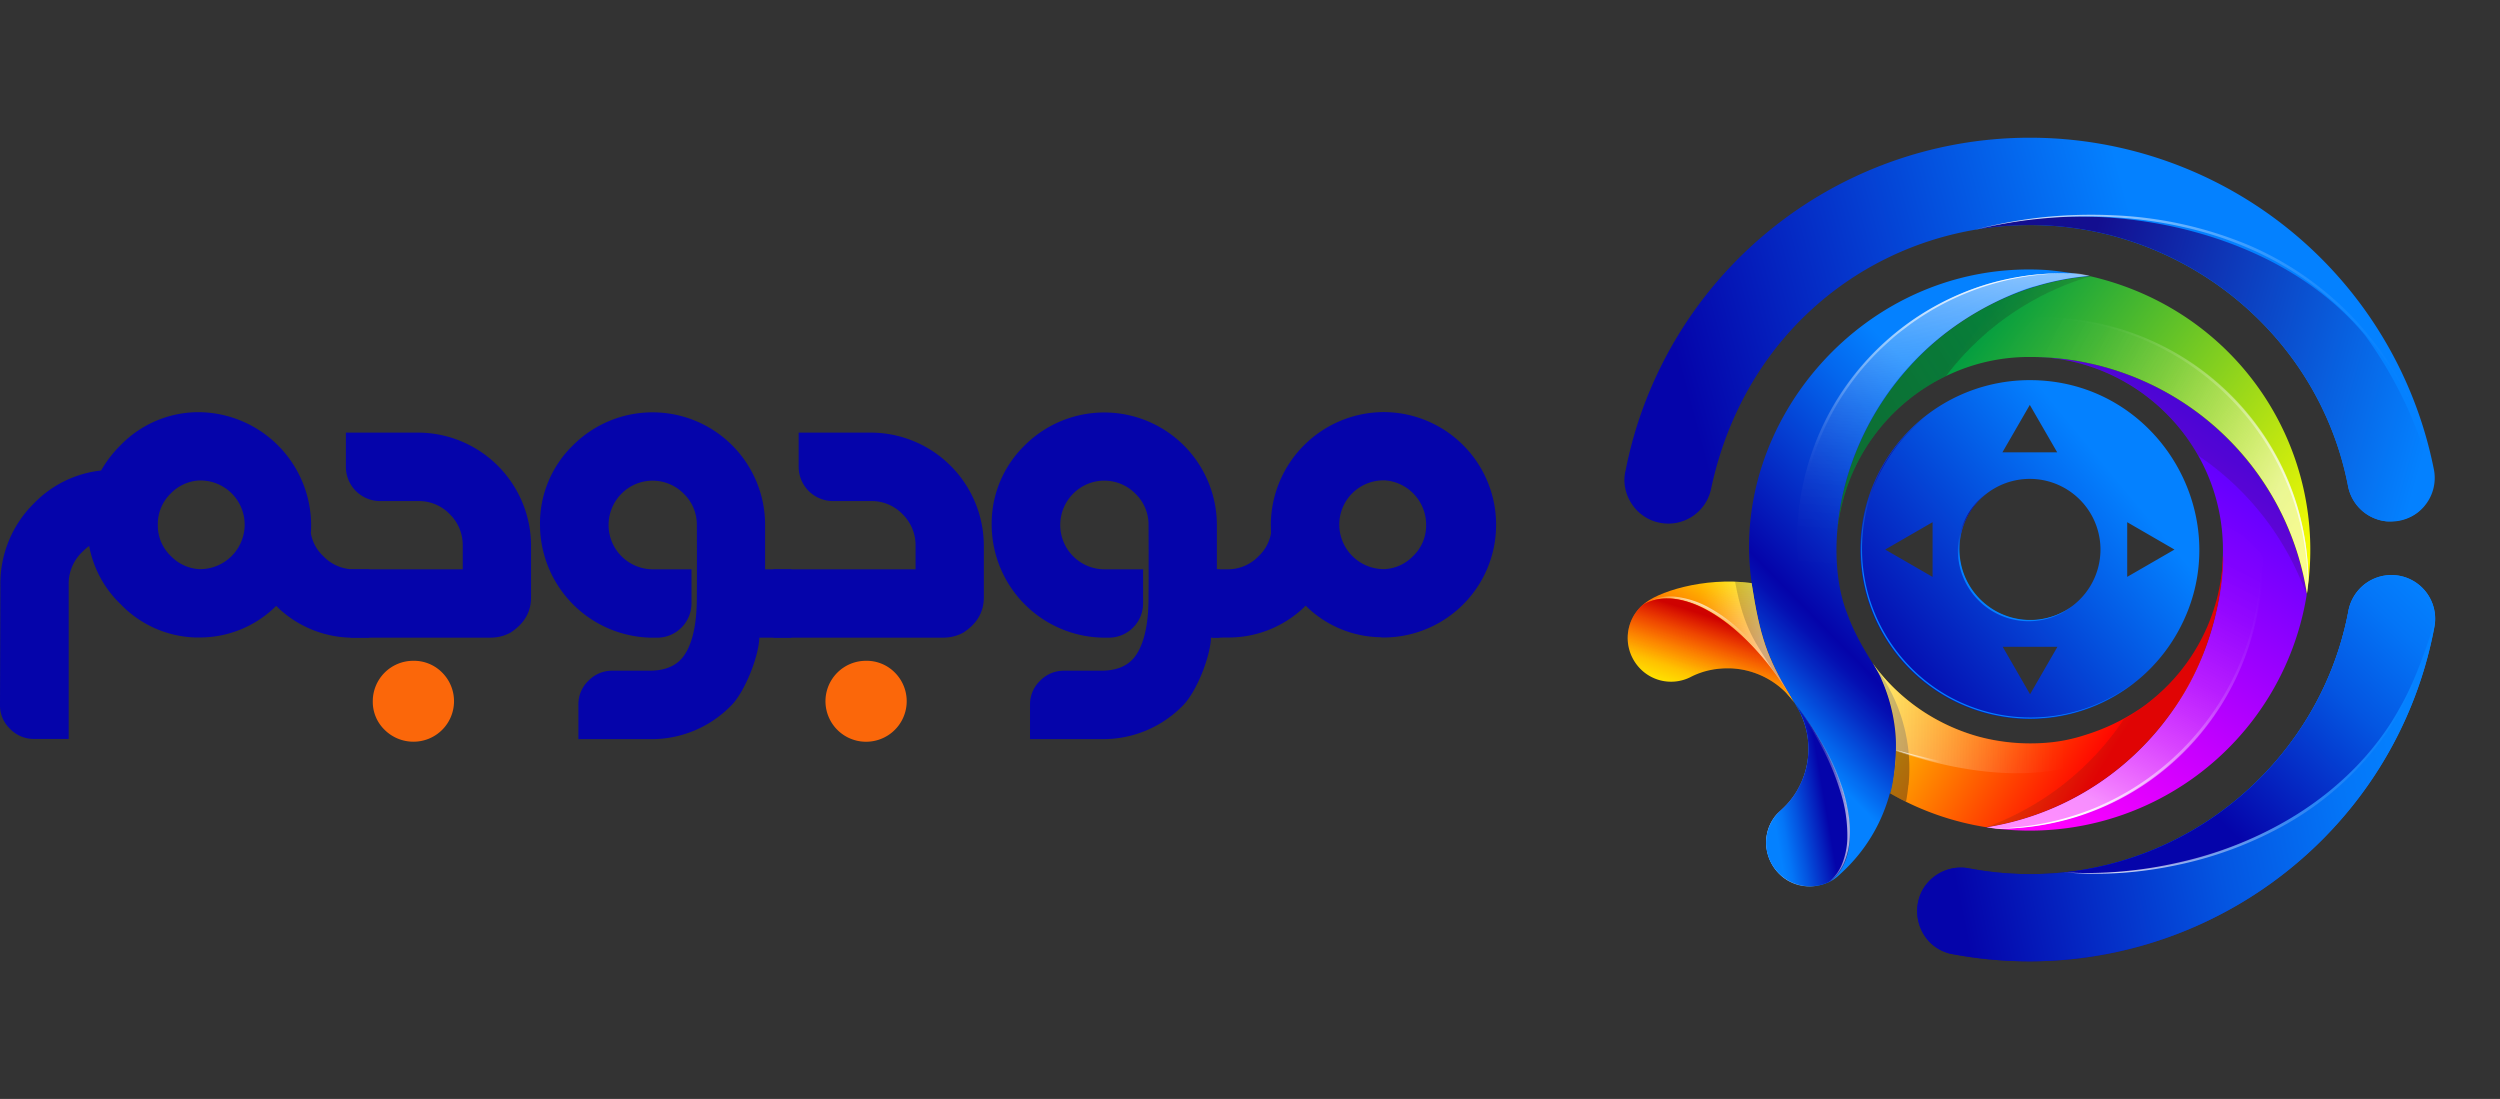 <svg width="91" height="40" viewBox="0 0 91 40" fill="none" xmlns="http://www.w3.org/2000/svg"><rect x="0" y="0" width="91" height="40" fill="#333333" stroke="none"/><g clip-path="url(#a)"><path d="M73.886 13.837a6.168 6.168 0 1 0 5.395 9.151c2.26-4.07-.686-9.151-5.395-9.151m-2.573 6.167a2.572 2.572 0 1 1 5.144-.001 2.572 2.572 0 0 1-5.144.001m2.572-5.265.997 1.726h-1.994zm-5.265 5.265 1.726-.997V21zm5.274 5.266-.996-1.727h1.993zm3.536-4.272v-1.99l1.721.996z" fill="url(#b)"/><path d="M83.97 21.611a10.21 10.21 0 0 1-11.671 8.5 10.215 10.215 0 0 0 8.616-10.096c0-3.88-3.169-7.004-6.972-7.025a10.21 10.21 0 0 1 10.027 8.621" fill="url(#c)"/><path opacity=".51" d="M66.932 18.877c.01-.079.012-.098 0 0" fill="url(#d)"/><path d="M78.982 26.007a10.24 10.24 0 0 1-6.681 4.104 10.2 10.2 0 0 1-3.503-1.236c.404-1.648.175-3.347-.634-4.733a7.1 7.1 0 0 0 1.737 1.686 7.2 7.2 0 0 0 2.11.981c.76.204 1.549.284 2.335.237a6 6 0 0 0 1.545-.29 7.5 7.5 0 0 0 2.11-1.03q.127-.09.246-.187a7 7 0 0 0 2.666-5.253c.022-.454.168 2.924-1.931 5.721" fill="url(#e)"/><path d="M66.618 32.083a1.597 1.597 0 0 1-2.123-.627 1.57 1.57 0 0 1 .315-1.953q.31-.272.535-.617l.044-.07.017-.027c0-.004.049-.085.066-.117 0-.005.036-.072.039-.075.058-.12.065-.14.069-.15.03-.067.094-.239.094-.246s.02-.058.02-.061l.017-.061q.055-.184.085-.372s0-.032.006-.043a2.97 2.97 0 0 0-.447-2.017l.049.052c2.014 2.616 2.508 5.388 1.214 6.384" fill="url(#f)"/><path opacity=".37" d="M69.471 28.578h-.006a7 7 0 0 1-.085.605 9 9 0 0 1-.589-.308c.436-1.564.241-3.398-.639-4.746.014.013.235.314.296.406a6.14 6.14 0 0 1 1.023 4.043" fill="#231F20"/><path d="M66.94 18.81v.018c-.013.08-.01.056 0-.018" fill="url(#g)"/><path d="m67.404 16.87.005-.011c.022-.07.022-.056-.005.01" fill="url(#h)"/><path d="M88.612 22.818c-1.52 8.103-9.39 13.454-17.564 11.908h-.012c-1.41-.305-1.717-2.198-.463-2.93.33-.192.72-.259 1.095-.188 6.549 1.241 12.646-3.14 13.817-9.38a1.591 1.591 0 0 1 3.127.59" fill="url(#i)"/><path d="M88.23 18.445a1.595 1.595 0 0 1-2.754-.717c-1.176-6.173-7.15-10.412-13.493-9.38-4.542.74-8.555 4.11-9.694 9.42a1.59 1.59 0 0 1-1.864 1.262c-.907-.17-1.457-1.088-1.254-1.9a14.994 14.994 0 0 1 29.427-.02 1.59 1.59 0 0 1-.369 1.335" fill="url(#j)"/><path d="M88.612 22.818c-1.52 8.103-9.39 13.454-17.564 11.908h-.012c-1.41-.305-1.717-2.198-.463-2.93.33-.192.72-.259 1.095-.188 6.549 1.241 12.646-3.14 13.817-9.38a1.591 1.591 0 0 1 3.127.59" fill="url(#k)"/><path d="M83.971 21.611a10.21 10.21 0 0 0-10.101-8.617 6.9 6.9 0 0 0-2.843.606 7.04 7.04 0 0 0-4.162 5.886c.359-5.18 4.573-9.046 9.215-9.433 5.415 1.246 8.71 6.333 7.891 11.558" fill="url(#l)"/><path d="M86.861 18.976a1.58 1.58 0 0 1-1.386-1.249c-1.176-6.172-7.15-10.412-13.493-9.38 4.663-1.246 10.931.01 14.11 3.863a15.3 15.3 0 0 1 2.378 4.96c.152.58-.053 1.823-1.609 1.806" fill="url(#m)"/><path opacity=".26" d="M76.106 10.055a10.23 10.23 0 0 0-5.27 3.631 7.04 7.04 0 0 0-3.97 5.798c.357-5.18 4.572-9.048 9.214-9.435z" fill="url(#n)"/><path opacity=".14" d="M76.106 10.055a10.23 10.23 0 0 0-5.27 3.631 7.04 7.04 0 0 0-3.97 5.799c.357-5.18 4.572-9.049 9.214-9.436z" fill="#231F20"/><path opacity=".56" d="M83.972 21.61a10 10 0 0 0-.063-.353 10.15 10.15 0 0 0-6.015-7.45c-1.85-.788-3.852-.993-5.402-.68l1.614-1.58a9.697 9.697 0 0 1 9.906 9.109c.03.471.005.55-.04.954" fill="url(#o)"/><path opacity=".19" d="M83.963 21.665a10.3 10.3 0 0 0-3.941-5.076c-1.21-2.146-3.46-3.583-6.063-3.595 5.141.028 9.278 3.866 10.013 8.618z" fill="#231F20"/><path opacity=".56" d="M72.315 30.115a10.19 10.19 0 0 0 7.832-6.205c.604-1.396.978-3.567.621-5.299l1.586 1.609a9.7 9.7 0 0 1-9.083 9.929c-.472.033-.573.028-.957-.035" fill="url(#p)"/><path opacity=".26" d="m77.32 26.157.02-.012-.022.013z" fill="#231F20"/><path style="mix-blend-mode:overlay" d="M66.14 32.243c-1.492.244-2.392-1.496-1.486-2.582.113-.138.604-.467.922-1.2a3 3 0 0 0 .135-.377q.075-.265.102-.54c.048-.498-.03-1-.228-1.459l-.034-.075.014.016a2.99 2.99 0 0 1 .03 3.951c-.51.766-.188 1.9.545 2.266" fill="url(#q)"/><path opacity=".14" d="M77.719 27.445c-1.614 1.521-3.446 2.323-5.415 2.666h-.007a10.23 10.23 0 0 0 5.01-3.932 7.03 7.03 0 0 0 3.594-5.876c.028-.536.373 3.793-3.182 7.142" fill="#231F20"/><path opacity=".56" d="M77.321 26.174a10 10 0 0 1-1.218 1.495c-1.765.737-4.299.616-7.093-.335a5.83 5.83 0 0 0-.844-3.19 7.06 7.06 0 0 0 9.155 2.03" fill="url(#r)"/><path d="M88.632 22.505c.01.13-.604 2.083-1.237 3.183-2.346 4.381-7.898 6.418-12.237 6.064 5.119-.551 9.372-4.432 10.327-9.523a1.593 1.593 0 0 1 1.82-1.248c.007.001 1.22.165 1.327 1.524" fill="url(#s)"/><path d="M82.295 20.212a9.55 9.55 0 0 1-9.464 9.951c-.165-.004-.327-.037-.49-.057.164.015.327.043.49.044.163 0 .328-.013.49-.028.98-.086 1.94-.315 2.853-.68a9.82 9.82 0 0 0 6.121-9.23" fill="url(#t)"/><path d="M74.09 11.587a9.584 9.584 0 0 1 9.81 8.05 9.6 9.6 0 0 1 .118 1.476c-.004.165-.028.328-.044.492.011-.164.03-.328.03-.492a9.8 9.8 0 0 0-2.833-6.617 9.8 9.8 0 0 0-3.24-2.172 9.9 9.9 0 0 0-3.841-.737" fill="url(#u)"/><path d="M75.84 27.482c-.53.248-1.09.43-1.664.543a6.8 6.8 0 0 1-1.757.067 12.5 12.5 0 0 1-1.732-.3 20 20 0 0 1-1.683-.491c.284.068.565.15.85.216l.424.105.424.093a14 14 0 0 0 1.723.274 7 7 0 0 0 1.735-.042c.072-.008.142-.025.215-.038q.107-.019.213-.043c.14-.036.283-.068.424-.112.281-.069.554-.176.828-.272" fill="url(#v)"/><path fill-rule="evenodd" clip-rule="evenodd" d="M66.618 32.083a1.6 1.6 0 0 1-2.123-.627 1.57 1.57 0 0 1 .315-1.953 2.9 2.9 0 0 0 .596-.714q.162-.281.268-.588l.02-.061a3 3 0 0 0-.34-2.498l.046.048c2.018 2.625 2.512 5.397 1.218 6.393" fill="url(#w)"/><path opacity=".56" d="M64.153 23.121c0-.013-.009-.027-.012-.04z" fill="url(#x)"/><path d="M77.692 24.835a6.15 6.15 0 1 1-7.612-9.662 6.17 6.17 0 0 0-2.07 6.483 6.17 6.17 0 0 0 2.888 3.67 6.17 6.17 0 0 0 6.794-.494z" fill="url(#y)"/><path d="M75.47 22.036a2.578 2.578 0 1 1-3.19-4.05 2.59 2.59 0 0 0-.856 2.718 2.58 2.58 0 0 0 2.655 1.857 2.6 2.6 0 0 0 1.39-.523z" fill="url(#z)"/><path d="M88.361 23.49q-.3 1.015-.771 1.963a10.4 10.4 0 0 1-1.135 1.783 11.2 11.2 0 0 1-3.195 2.739 13.8 13.8 0 0 1-3.94 1.497q-1.034.225-2.09.3-1.055.07-2.109-.02 1.053.064 2.105-.03a15 15 0 0 0 2.076-.328 14 14 0 0 0 3.907-1.51 11.3 11.3 0 0 0 3.184-2.7c.442-.545.828-1.133 1.152-1.755.328-.621.6-1.27.816-1.938" fill="url(#A)"/><path d="M71.928 8.356a16.5 16.5 0 0 1 2.477-.452 17 17 0 0 1 2.52-.068c1.688.067 3.35.433 4.91 1.081a11.5 11.5 0 0 1 4.076 2.926 12.5 12.5 0 0 1 1.467 2.049q.61 1.106 1.04 2.293a16 16 0 0 0-1.083-2.268 12.5 12.5 0 0 0-1.484-2.022 11.6 11.6 0 0 0-1.868-1.665 11.7 11.7 0 0 0-2.187-1.219c-1.537-.663-3.202-1.004-4.872-1.104a17 17 0 0 0-2.511.04 16.5 16.5 0 0 0-2.485.41" fill="url(#B)"/><path d="M74.395 9.823c-6.517-.348-11.555 5.592-10.616 11.505.264 1.685.503 2.602 1.529 4.239 0 0 .05.079.056.085l.046.048c2.014 2.616 2.507 5.388 1.214 6.384.151-.078.244-.156.454-.355a6.03 6.03 0 0 0 1.712-2.854h.005c.091-.18.274-1.332.201-2.153a6.2 6.2 0 0 0-.51-1.994c-.137-.385-.839-1.248-1.247-2.393-.85-2.123-.49-6.425 2.853-9.587a10.2 10.2 0 0 1 4.003-2.321 9.6 9.6 0 0 1 1.982-.379c-.006 0-1.118-.196-1.682-.225" fill="url(#C)"/><path d="M60.705 21.928a5 5 0 0 0-.478-.016q.24-.01.478.016" fill="url(#D)"/><path d="M63.675 23.609c-.242-.22-.492-.43-.745-.638.288.228.533.438.745.638" fill="url(#E)"/><path d="m65.234 25.46.01.014c.088.139.07.108-.01-.013" fill="url(#F)"/><path opacity=".56" d="M76.07 10.04a9.6 9.6 0 0 0-1.984.38c-.07 0-2.62.737-4.597 2.922-2.554 2.796-3.636 7.32-1.517 10.498.19.256.35.534.479.826a6.1 6.1 0 0 1 .556 2.51 9.7 9.7 0 0 1-3.338-5.35c-1.407-6.12 3.282-11.898 9.466-11.878.515-.004.55.008.934.092" fill="url(#G)"/><path d="M69.059 27.176q-.588-.476-1.104-1.031c-.085-.091-.165-.19-.248-.285s-.17-.191-.24-.293l-.23-.3-.213-.312a5 5 0 0 1-.202-.32c-.065-.11-.132-.215-.191-.327l-.177-.335c-.06-.11-.107-.227-.162-.34-.111-.227-.195-.465-.29-.7q-.061-.179-.12-.359l-.059-.18-.049-.183a9.6 9.6 0 0 1-.29-1.486c-.02-.255-.05-.504-.051-.757 0-.126-.011-.255-.009-.379l.01-.379a10 10 0 0 1 .18-1.505q.151-.744.412-1.458a9.74 9.74 0 0 1 6.445-5.945q.73-.2 1.482-.292.751-.081 1.508-.057a9.7 9.7 0 0 0-5.682 1.681c-.21.139-.407.293-.606.445-.2.152-.382.32-.567.49a9.4 9.4 0 0 0-1.02 1.103q-.463.593-.834 1.248-.363.656-.629 1.359a9.74 9.74 0 0 0 2.936 10.897" fill="url(#I)"/><path d="m66.54 32.124.029-.016a1.7 1.7 0 0 0 .503-.712c.103-.274.16-.563.17-.856a5.2 5.2 0 0 0-.255-1.732 9 9 0 0 0-.68-1.628 13.5 13.5 0 0 0-.934-1.504q.281.344.536.71c.17.242.323.498.47.756a8.6 8.6 0 0 1 .713 1.635q.129.43.195.872.07.445.04.895c-.019.3-.088.594-.204.87a2 2 0 0 1-.229.386q-.14.175-.32.31z" fill="url(#J)"/><path d="M59.857 21.97a2.9 2.9 0 0 1 1.658.1q.402.14.753.382c.23.161.449.332.669.504q.328.26.637.545.313.28.594.59.281.313.533.646l.492.676c-.362-.425-.695-.872-1.082-1.268a12 12 0 0 0-1.24-1.104c-.215-.17-.434-.348-.658-.51a3.4 3.4 0 0 0-.726-.383 3.2 3.2 0 0 0-.802-.19 3.2 3.2 0 0 0-.828.013" fill="url(#K)"/><path d="m65.244 25.478-.063-.107q-.046-.076-.085-.148c-.752-1.28-1.032-2.004-1.339-3.998-1.742-.24-3.493.34-3.952.792q.207-.074.424-.101c1.444-.073 2.31.79 2.37.79q.728.555 1.384 1.19.39.386.724.822c.261.35.422.617.537.76" fill="url(#L)"/><path opacity=".56" d="m65.244 25.478-.063-.107q-.046-.076-.085-.148c-.752-1.28-1.032-2.004-1.339-3.998-1.742-.24-3.493.34-3.952.792q.207-.074.424-.101c1.444-.073 2.31.79 2.37.79q.728.555 1.384 1.19.39.386.724.822c.261.35.422.617.537.76" fill="url(#M)"/><path opacity=".2" d="M65.244 25.478c-.143-.17-.34-.608-.714-1.088-.606-.974-1.04-1.433-1.374-3.216q.3.004.595.051c.328 2.117.622 2.802 1.493 4.252" fill="#231F20"/><path fill-rule="evenodd" clip-rule="evenodd" d="M59.803 22.013a1.597 1.597 0 0 0-.205 2.208 1.57 1.57 0 0 0 1.927.43c.243-.127.503-.217.772-.269.005 0 .095-.018.112-.02q.322-.047.646-.032l.063.005a3 3 0 0 1 1.877.865q.173.179.317.38l-.04-.068c-1.684-2.844-4.065-4.33-5.47-3.5" fill="url(#N)"/><path d="M59.803 22.013c.172-.123.366-.21.572-.255a2 2 0 0 1 .632-.033c.42.051.828.184 1.197.391q.556.305 1.026.729.232.21.448.439.214.229.404.479a10 10 0 0 0-.904-.858 6.4 6.4 0 0 0-1.02-.699 3.5 3.5 0 0 0-1.157-.402 1.85 1.85 0 0 0-1.198.209" fill="url(#O)"/><path fill-rule="evenodd" clip-rule="evenodd" d="M59.803 22.013a1.597 1.597 0 0 0-.205 2.208 1.57 1.57 0 0 0 1.927.43c.243-.127.503-.217.772-.269.005 0 .095-.018.112-.02q.322-.047.646-.032l.063.005a3 3 0 0 1 1.877.865q.173.179.317.38l-.04-.068c-1.684-2.844-4.065-4.33-5.47-3.5" fill="url(#P)"/><path d="M.014 21.273a4.1 4.1 0 0 1 1.229-2.958 4 4 0 0 1 2.437-1.189c.192-.335.428-.643.703-.915a3.96 3.96 0 0 1 2.804-1.208h.035a4.124 4.124 0 0 1 4.093 4.41c.058.32.217.613.455.834a1.55 1.55 0 0 0 1.137.477h.535v2.488h-.535a3.97 3.97 0 0 1-2.854-1.157 3.94 3.94 0 0 1-2.832 1.149h-.124a3.94 3.94 0 0 1-2.702-1.207 3.93 3.93 0 0 1-1.149-2.122q-.13.091-.241.205a1.6 1.6 0 0 0-.505 1.193v5.624H1.243a1.2 1.2 0 0 1-.877-.366A1.18 1.18 0 0 1 0 25.658zM6.22 20.24a1.55 1.55 0 0 0 1.04.477h.036a1.624 1.624 0 0 0 1.61-1.611 1.61 1.61 0 0 0-1.61-1.617h-.058a1.57 1.57 0 0 0-1.025.475 1.55 1.55 0 0 0-.468 1.137 1.53 1.53 0 0 0 .475 1.14" fill="#0504AA"/><path d="M16.844 20.723v-.871a1.57 1.57 0 0 0-.475-1.138 1.55 1.55 0 0 0-1.137-.475h-1.398a1.247 1.247 0 0 1-1.244-1.244v-1.248h2.642a4.124 4.124 0 0 1 4.098 4.105v1.895q0 .798-.747 1.28a1.5 1.5 0 0 1-.71.183h-5.114v-2.487z" fill="#0504AA"/><path d="M13.569 25.525a1.473 1.473 0 0 1 1.477-1.472 1.44 1.44 0 0 1 1.047.427 1.474 1.474 0 0 1-1.047 2.518c-.392 0-.769-.156-1.047-.433a1.42 1.42 0 0 1-.43-1.04" fill="#FB670A"/><path d="M20.85 16.215a4.097 4.097 0 0 1 7 2.902v1.606h.952v2.489H27.64c-.023.71-.542 1.99-1.025 2.47a4.05 4.05 0 0 1-2.963 1.223h-2.598v-1.248a1.18 1.18 0 0 1 .365-.878 1.2 1.2 0 0 1 .886-.366h1.347c.463 0 .915-.122 1.207-.497.549-.711.503-2.028.506-2.34.008-.69 0-2.466 0-2.466a1.56 1.56 0 0 0-.476-1.138 1.59 1.59 0 0 0-2.268 0 1.614 1.614 0 0 0 1.137 2.751h1.412v1.245a1.25 1.25 0 0 1-1.244 1.244h-.168a4.124 4.124 0 0 1-4.102-4.095 3.97 3.97 0 0 1 1.194-2.902m16.446-.001a4.1 4.1 0 0 1 6.998 2.902v1.607h.098v2.488h-.312c-.023.711-.54 1.991-1.023 2.47a4.05 4.05 0 0 1-2.964 1.223h-2.6v-1.247a1.18 1.18 0 0 1 .368-.879 1.2 1.2 0 0 1 .886-.365h1.346c.462 0 .914-.122 1.207-.498.548-.71.504-2.027.507-2.339.008-.69 0-2.467 0-2.467a1.56 1.56 0 0 0-.477-1.138 1.59 1.59 0 0 0-2.268 0 1.614 1.614 0 0 0 1.138 2.752h1.409v1.244a1.25 1.25 0 0 1-1.244 1.244h-.168a4.124 4.124 0 0 1-4.1-4.095 3.97 3.97 0 0 1 1.2-2.902" fill="#0504AA"/><path d="M33.327 20.723v-.871a1.58 1.58 0 0 0-.477-1.138 1.55 1.55 0 0 0-1.137-.475h-1.398a1.25 1.25 0 0 1-1.244-1.244v-1.248h2.642a4.124 4.124 0 0 1 4.098 4.105v1.895q0 .798-.747 1.28a1.5 1.5 0 0 1-.71.183h-6.202v-2.487z" fill="#0504AA"/><path d="M30.047 25.525a1.473 1.473 0 0 1 1.477-1.472 1.44 1.44 0 0 1 1.047.427 1.475 1.475 0 0 1-.757 2.491 1.477 1.477 0 0 1-1.767-1.452z" fill="#FB670A"/><path d="M44.14 23.212v-2.489h.534a1.55 1.55 0 0 0 1.137-.476c.237-.222.397-.515.454-.835 0-.102-.007-.204-.007-.307A4.124 4.124 0 0 1 50.363 15h.037a4.102 4.102 0 1 1-.088 8.205h-.026v-.009a3.95 3.95 0 0 1-2.76-1.149 3.97 3.97 0 0 1-2.854 1.158zm4.61-4.107a1.624 1.624 0 0 0 1.61 1.611h.037c.395-.02.767-.19 1.04-.476a1.53 1.53 0 0 0 .474-1.138 1.62 1.62 0 0 0-1.492-1.617h-.059a1.61 1.61 0 0 0-1.61 1.617z" fill="#0504AA"/></g><defs><linearGradient id="b" x1="84.412" y1="11.259" x2="59.791" y2="31.711" gradientUnits="userSpaceOnUse"><stop offset=".3" stop-color="#0481FF"/><stop offset=".65" stop-color="#0504AA"/></linearGradient><linearGradient id="c" x1="84.936" y1="9.547" x2="72.03" y2="28.212" gradientUnits="userSpaceOnUse"><stop stop-color="#00F"/><stop offset=".2" stop-color="#3600FF"/><stop offset=".76" stop-color="#C500FF"/><stop offset="1" stop-color="#F0F"/></linearGradient><linearGradient id="d" x1="66.924" y1="18.836" x2="66.957" y2="18.86" gradientUnits="userSpaceOnUse"><stop stop-color="#231F20"/><stop offset=".3" stop-color="#231F20" stop-opacity=".53"/><stop offset=".67" stop-color="#231F20" stop-opacity=".13"/><stop offset="1" stop-color="#231F20" stop-opacity="0"/></linearGradient><linearGradient id="e" x1="79.112" y1="27.154" x2="68.096" y2="20.432" gradientUnits="userSpaceOnUse"><stop offset=".14" stop-color="red"/><stop offset=".91" stop-color="#FF0"/></linearGradient><linearGradient id="f" x1="64.676" y1="30.763" x2="66.642" y2="28.006" gradientUnits="userSpaceOnUse"><stop stop-color="#0481FF"/><stop offset=".32" stop-color="#130E90"/><stop offset=".41" stop-color="#121799"/><stop offset=".56" stop-color="#0F2FB0"/><stop offset=".74" stop-color="#0A57D6"/><stop offset=".9" stop-color="#0481FF"/></linearGradient><linearGradient id="g" x1="66.948" y1="18.871" x2="66.926" y2="18.818" gradientUnits="userSpaceOnUse"><stop offset=".31" stop-color="#130E90"/><stop offset=".95" stop-color="#0481FF"/></linearGradient><linearGradient id="h" x1="67.424" y1="16.862" x2="67.406" y2="16.822" gradientUnits="userSpaceOnUse"><stop offset=".31" stop-color="#130E90"/><stop offset=".95" stop-color="#0481FF"/></linearGradient><linearGradient id="i" x1="69.785" y1="27.974" x2="88.635" y2="27.974" gradientUnits="userSpaceOnUse"><stop offset=".31" stop-color="#130E90"/><stop offset=".95" stop-color="#0481FF"/></linearGradient><linearGradient id="j" x1="53.936" y1="18.937" x2="80.075" y2="11.862" gradientUnits="userSpaceOnUse"><stop offset=".31" stop-color="#0504AA"/><stop offset=".95" stop-color="#0481FF"/></linearGradient><linearGradient id="k" x1="64.763" y1="31.296" x2="88.739" y2="26.431" gradientUnits="userSpaceOnUse"><stop offset=".25" stop-color="#0504AA"/><stop offset=".39" stop-color="#0521BE"/><stop offset=".64" stop-color="#0455E1"/><stop offset=".84" stop-color="#0475F7"/><stop offset=".95" stop-color="#0481FF"/></linearGradient><linearGradient id="l" x1="70.681" y1="13.62" x2="82.818" y2="22.654" gradientUnits="userSpaceOnUse"><stop stop-color="#009C41"/><stop offset="1" stop-color="#FF0"/></linearGradient><linearGradient id="m" x1="68.998" y1="9.697" x2="89.649" y2="15.477" gradientUnits="userSpaceOnUse"><stop offset=".31" stop-color="#130E90"/><stop offset=".95" stop-color="#0481FF"/></linearGradient><linearGradient id="n" x1="68.122" y1="16.236" x2="77.059" y2="10.577" gradientUnits="userSpaceOnUse"><stop stop-color="#231F20"/><stop offset="1" stop-color="#231F20" stop-opacity="0"/></linearGradient><linearGradient id="o" x1="72.493" y1="12.499" x2="82.879" y2="17.897" gradientUnits="userSpaceOnUse"><stop stop-color="#FDFDFE" stop-opacity="0"/><stop offset=".16" stop-color="#FDFDFE" stop-opacity=".01"/><stop offset=".29" stop-color="#FDFDFE" stop-opacity=".05"/><stop offset=".41" stop-color="#FDFDFE" stop-opacity=".12"/><stop offset=".53" stop-color="#FDFDFE" stop-opacity=".21"/><stop offset=".63" stop-color="#FDFDFE" stop-opacity=".33"/><stop offset=".74" stop-color="#FDFDFE" stop-opacity=".48"/><stop offset=".84" stop-color="#FDFDFE" stop-opacity=".66"/><stop offset=".94" stop-color="#FDFDFE" stop-opacity=".86"/><stop offset="1" stop-color="#FDFDFE"/></linearGradient><linearGradient id="p" x1="81.388" y1="18.608" x2="76.018" y2="29.009" gradientUnits="userSpaceOnUse"><stop stop-color="#FDFDFE" stop-opacity="0"/><stop offset=".16" stop-color="#FDFDFE" stop-opacity=".01"/><stop offset=".29" stop-color="#FDFDFE" stop-opacity=".05"/><stop offset=".41" stop-color="#FDFDFE" stop-opacity=".12"/><stop offset=".53" stop-color="#FDFDFE" stop-opacity=".21"/><stop offset=".63" stop-color="#FDFDFE" stop-opacity=".33"/><stop offset=".74" stop-color="#FDFDFE" stop-opacity=".48"/><stop offset=".84" stop-color="#FDFDFE" stop-opacity=".66"/><stop offset=".94" stop-color="#FDFDFE" stop-opacity=".86"/><stop offset="1" stop-color="#FDFDFE"/></linearGradient><linearGradient id="q" x1="68.604" y1="28.903" x2="63.744" y2="29.299" gradientUnits="userSpaceOnUse"><stop stop-color="#FDFDFE" stop-opacity="0"/><stop offset=".16" stop-color="#FDFDFE" stop-opacity=".01"/><stop offset=".29" stop-color="#FDFDFE" stop-opacity=".05"/><stop offset=".41" stop-color="#FDFDFE" stop-opacity=".12"/><stop offset=".53" stop-color="#FDFDFE" stop-opacity=".21"/><stop offset=".63" stop-color="#FDFDFE" stop-opacity=".33"/><stop offset=".74" stop-color="#FDFDFE" stop-opacity=".48"/><stop offset=".84" stop-color="#FDFDFE" stop-opacity=".66"/><stop offset=".94" stop-color="#FDFDFE" stop-opacity=".86"/><stop offset="1" stop-color="#FDFDFE"/></linearGradient><linearGradient id="r" x1="66.707" y1="26.169" x2="75.166" y2="26.12" gradientUnits="userSpaceOnUse"><stop stop-color="#FDFDFE"/><stop offset=".12" stop-color="#FDFDFE" stop-opacity=".84"/><stop offset=".37" stop-color="#FDFDFE" stop-opacity=".55"/><stop offset=".59" stop-color="#FDFDFE" stop-opacity=".31"/><stop offset=".77" stop-color="#FDFDFE" stop-opacity=".14"/><stop offset=".91" stop-color="#FDFDFE" stop-opacity=".04"/><stop offset="1" stop-color="#FDFDFE" stop-opacity="0"/></linearGradient><linearGradient id="s" x1="89.031" y1="20.874" x2="77.782" y2="32.627" gradientUnits="userSpaceOnUse"><stop offset=".05" stop-color="#0481FF"/><stop offset=".16" stop-color="#0475F7"/><stop offset=".36" stop-color="#0455E1"/><stop offset=".61" stop-color="#0521BE"/><stop offset=".75" stop-color="#0504AA"/></linearGradient><linearGradient id="t" x1="72.342" y1="25.185" x2="82.356" y2="25.185" gradientUnits="userSpaceOnUse"><stop offset=".32" stop-color="#FDFDFE"/><stop offset=".4" stop-color="#FDFDFE" stop-opacity=".84"/><stop offset=".57" stop-color="#FDFDFE" stop-opacity=".55"/><stop offset=".72" stop-color="#FDFDFE" stop-opacity=".31"/><stop offset=".84" stop-color="#FDFDFE" stop-opacity=".14"/><stop offset=".94" stop-color="#FDFDFE" stop-opacity=".04"/><stop offset="1" stop-color="#FDFDFE" stop-opacity="0"/></linearGradient><linearGradient id="u" x1="73.356" y1="12.944" x2="85.303" y2="19.154" gradientUnits="userSpaceOnUse"><stop stop-color="#FDFDFE" stop-opacity="0"/><stop offset=".16" stop-color="#FDFDFE" stop-opacity=".01"/><stop offset=".29" stop-color="#FDFDFE" stop-opacity=".05"/><stop offset=".41" stop-color="#FDFDFE" stop-opacity=".12"/><stop offset=".53" stop-color="#FDFDFE" stop-opacity=".21"/><stop offset=".63" stop-color="#FDFDFE" stop-opacity=".33"/><stop offset=".74" stop-color="#FDFDFE" stop-opacity=".48"/><stop offset=".84" stop-color="#FDFDFE" stop-opacity=".66"/><stop offset=".94" stop-color="#FDFDFE" stop-opacity=".86"/><stop offset="1" stop-color="#FDFDFE"/></linearGradient><linearGradient id="v" x1="68.985" y1="27.406" x2="75.833" y2="27.916" gradientUnits="userSpaceOnUse"><stop stop-color="#FDFDFE"/><stop offset=".06" stop-color="#FDFDFE" stop-opacity=".75"/><stop offset=".19" stop-color="#FDFDFE" stop-opacity=".22"/><stop offset=".25" stop-color="#FDFDFE" stop-opacity="0"/></linearGradient><linearGradient id="w" x1="68.487" y1="28.473" x2="64.166" y2="29.218" gradientUnits="userSpaceOnUse"><stop offset=".49" stop-color="#0504AA"/><stop offset=".57" stop-color="#051FBC"/><stop offset=".74" stop-color="#0454E0"/><stop offset=".86" stop-color="#0475F7"/><stop offset=".93" stop-color="#0481FF"/></linearGradient><linearGradient id="x" x1="64.13" y1="23.093" x2="64.14" y2="23.074" gradientUnits="userSpaceOnUse"><stop stop-color="#151072" stop-opacity="0"/><stop offset=".49" stop-color="#151072" stop-opacity=".56"/><stop offset=".66" stop-color="#151072" stop-opacity=".31"/><stop offset=".84" stop-color="#151072" stop-opacity=".08"/><stop offset=".95" stop-color="#151072" stop-opacity="0"/></linearGradient><linearGradient id="y" x1="70.808" y1="25.391" x2="74.804" y2="17.548" gradientUnits="userSpaceOnUse"><stop offset=".3" stop-color="#0481FF"/><stop offset=".76" stop-color="#130E90"/></linearGradient><linearGradient id="z" x1="72.575" y1="22.281" x2="74.258" y2="18.977" gradientUnits="userSpaceOnUse"><stop offset=".3" stop-color="#0481FF"/><stop offset=".76" stop-color="#130E90"/></linearGradient><linearGradient id="A" x1="87.441" y1="22.578" x2="76.942" y2="33.548" gradientUnits="userSpaceOnUse"><stop stop-color="#FDFDFE" stop-opacity="0"/><stop offset=".16" stop-color="#FDFDFE" stop-opacity=".01"/><stop offset=".29" stop-color="#FDFDFE" stop-opacity=".05"/><stop offset=".41" stop-color="#FDFDFE" stop-opacity=".12"/><stop offset=".53" stop-color="#FDFDFE" stop-opacity=".21"/><stop offset=".63" stop-color="#FDFDFE" stop-opacity=".33"/><stop offset=".74" stop-color="#FDFDFE" stop-opacity=".48"/><stop offset=".84" stop-color="#FDFDFE" stop-opacity=".66"/><stop offset=".94" stop-color="#FDFDFE" stop-opacity=".86"/><stop offset="1" stop-color="#FDFDFE"/></linearGradient><linearGradient id="B" x1="87.947" y1="16.85" x2="73.687" y2="5.981" gradientUnits="userSpaceOnUse"><stop stop-color="#FDFDFE" stop-opacity="0"/><stop offset=".16" stop-color="#FDFDFE" stop-opacity=".01"/><stop offset=".29" stop-color="#FDFDFE" stop-opacity=".05"/><stop offset=".41" stop-color="#FDFDFE" stop-opacity=".12"/><stop offset=".53" stop-color="#FDFDFE" stop-opacity=".21"/><stop offset=".63" stop-color="#FDFDFE" stop-opacity=".33"/><stop offset=".74" stop-color="#FDFDFE" stop-opacity=".48"/><stop offset=".84" stop-color="#FDFDFE" stop-opacity=".66"/><stop offset=".94" stop-color="#FDFDFE" stop-opacity=".86"/><stop offset="1" stop-color="#FDFDFE"/></linearGradient><linearGradient id="C" x1="61.295" y1="27.744" x2="74.251" y2="15.037" gradientUnits="userSpaceOnUse"><stop offset=".19" stop-color="#0481FF"/><stop offset=".24" stop-color="#045FE8"/><stop offset=".31" stop-color="#052EC6"/><stop offset=".36" stop-color="#050FB2"/><stop offset=".39" stop-color="#0504AA"/><stop offset=".5" stop-color="#0521BE"/><stop offset=".76" stop-color="#0466ED"/><stop offset=".88" stop-color="#0481FF"/></linearGradient><linearGradient id="D" x1="60.363" y1="22.014" x2="60.587" y2="21.808" gradientUnits="userSpaceOnUse"><stop offset=".25" stop-color="red"/><stop offset=".33" stop-color="#FF1500"/><stop offset=".5" stop-color="#FF4B00"/><stop offset=".75" stop-color="#FFA200"/><stop offset="1" stop-color="#FF0"/></linearGradient><linearGradient id="E" x1="63.267" y1="23.319" x2="63.345" y2="23.247" gradientUnits="userSpaceOnUse"><stop offset=".25" stop-color="red"/><stop offset=".33" stop-color="#FF1500"/><stop offset=".5" stop-color="#FF4B00"/><stop offset=".75" stop-color="#FFA200"/><stop offset="1" stop-color="#FF0"/></linearGradient><linearGradient id="F" x1="65.229" y1="25.579" x2="65.292" y2="25.474" gradientUnits="userSpaceOnUse"><stop offset=".09" stop-color="red"/><stop offset=".16" stop-color="#FF0700"/><stop offset=".26" stop-color="#FF1B00"/><stop offset=".38" stop-color="#FF3B00"/><stop offset=".51" stop-color="#FF6800"/><stop offset=".65" stop-color="#FFA100"/><stop offset=".81" stop-color="#FFE600"/><stop offset=".86" stop-color="#FF0"/></linearGradient><linearGradient id="G" x1="70.278" y1="21.421" x2="71.098" y2="9.471" gradientUnits="userSpaceOnUse"><stop stop-color="#FDFDFE" stop-opacity="0"/><stop offset=".16" stop-color="#FDFDFE" stop-opacity=".01"/><stop offset=".29" stop-color="#FDFDFE" stop-opacity=".05"/><stop offset=".41" stop-color="#FDFDFE" stop-opacity=".12"/><stop offset=".53" stop-color="#FDFDFE" stop-opacity=".21"/><stop offset=".63" stop-color="#FDFDFE" stop-opacity=".33"/><stop offset=".74" stop-color="#FDFDFE" stop-opacity=".48"/><stop offset=".84" stop-color="#FDFDFE" stop-opacity=".66"/><stop offset=".94" stop-color="#FDFDFE" stop-opacity=".86"/><stop offset="1" stop-color="#FDFDFE"/></linearGradient><linearGradient id="I" x1="69.579" y1="27.255" x2="70.791" y2="9.578" gradientUnits="userSpaceOnUse"><stop offset=".55" stop-color="#FDFDFE" stop-opacity="0"/><stop offset=".6" stop-color="#FDFDFE" stop-opacity=".02"/><stop offset=".65" stop-color="#FDFDFE" stop-opacity=".08"/><stop offset=".71" stop-color="#FDFDFE" stop-opacity=".18"/><stop offset=".78" stop-color="#FDFDFE" stop-opacity=".32"/><stop offset=".85" stop-color="#FDFDFE" stop-opacity=".49"/><stop offset=".92" stop-color="#FDFDFE" stop-opacity=".71"/><stop offset=".99" stop-color="#FDFDFE" stop-opacity=".96"/><stop offset="1" stop-color="#FDFDFE"/></linearGradient><linearGradient id="J" x1="65.332" y1="28.899" x2="67.343" y2="28.899" gradientUnits="userSpaceOnUse"><stop stop-color="#FDFDFE" stop-opacity="0"/><stop offset=".15" stop-color="#FDFDFE" stop-opacity=".02"/><stop offset=".3" stop-color="#FDFDFE" stop-opacity=".07"/><stop offset=".45" stop-color="#FDFDFE" stop-opacity=".15"/><stop offset=".6" stop-color="#FDFDFE" stop-opacity=".26"/><stop offset=".76" stop-color="#FDFDFE" stop-opacity=".41"/><stop offset=".91" stop-color="#FDFDFE" stop-opacity=".59"/><stop offset="1" stop-color="#FDFDFE" stop-opacity=".7"/></linearGradient><linearGradient id="K" x1="59.847" y1="23.653" x2="65.234" y2="23.653" gradientUnits="userSpaceOnUse"><stop stop-color="#FDFDFE" stop-opacity=".2"/><stop offset=".01" stop-color="#FDFDFE" stop-opacity=".21"/><stop offset=".08" stop-color="#FDFDFE" stop-opacity=".32"/><stop offset=".17" stop-color="#FDFDFE" stop-opacity=".4"/><stop offset=".26" stop-color="#FDFDFE" stop-opacity=".46"/><stop offset=".38" stop-color="#FDFDFE" stop-opacity=".49"/><stop offset=".55" stop-color="#FDFDFE" stop-opacity=".5"/><stop offset="1" stop-color="#FDFDFE"/></linearGradient><linearGradient id="L" x1="60.469" y1="27.293" x2="64.676" y2="20.021" gradientUnits="userSpaceOnUse"><stop offset=".09" stop-color="red"/><stop offset=".16" stop-color="#FF0700"/><stop offset=".26" stop-color="#FF1B00"/><stop offset=".38" stop-color="#FF3B00"/><stop offset=".51" stop-color="#FF6800"/><stop offset=".65" stop-color="#FFA100"/><stop offset=".81" stop-color="#FFE600"/><stop offset=".86" stop-color="#FF0"/></linearGradient><linearGradient id="M" x1="64.23" y1="23.274" x2="61.583" y2="22.545" gradientUnits="userSpaceOnUse"><stop stop-color="#FDFDFE"/><stop offset=".12" stop-color="#FDFDFE" stop-opacity=".84"/><stop offset=".37" stop-color="#FDFDFE" stop-opacity=".55"/><stop offset=".59" stop-color="#FDFDFE" stop-opacity=".31"/><stop offset=".77" stop-color="#FDFDFE" stop-opacity=".14"/><stop offset=".91" stop-color="#FDFDFE" stop-opacity=".04"/><stop offset="1" stop-color="#FDFDFE" stop-opacity="0"/></linearGradient><linearGradient id="N" x1="63.379" y1="20.928" x2="61.63" y2="26.251" gradientUnits="userSpaceOnUse"><stop offset=".09" stop-color="red"/><stop offset=".91" stop-color="#FF0"/></linearGradient><linearGradient id="O" x1="61.927" y1="22.926" x2="62.262" y2="22.117" gradientUnits="userSpaceOnUse"><stop offset=".19" stop-color="#FDFDFE" stop-opacity="0"/><stop offset=".31" stop-color="#FDFDFE" stop-opacity=".02"/><stop offset=".43" stop-color="#FDFDFE" stop-opacity=".07"/><stop offset=".55" stop-color="#FDFDFE" stop-opacity=".15"/><stop offset=".68" stop-color="#FDFDFE" stop-opacity=".26"/><stop offset=".8" stop-color="#FDFDFE" stop-opacity=".41"/><stop offset=".93" stop-color="#FDFDFE" stop-opacity=".59"/><stop offset="1" stop-color="#FDFDFE" stop-opacity=".7"/></linearGradient><linearGradient id="P" x1="63.379" y1="20.928" x2="61.63" y2="26.251" gradientUnits="userSpaceOnUse"><stop offset=".32" stop-color="#CD0100" stop-opacity=".99"/><stop offset=".46" stop-color="#E22600" stop-opacity=".57"/><stop offset=".58" stop-color="#F24200" stop-opacity=".26"/><stop offset=".67" stop-color="#FB5300" stop-opacity=".07"/><stop offset=".71" stop-color="#FF5900" stop-opacity="0"/></linearGradient><clipPath id="a"><path fill="#fff" d="M0 0h91v40H0z"/></clipPath></defs></svg>